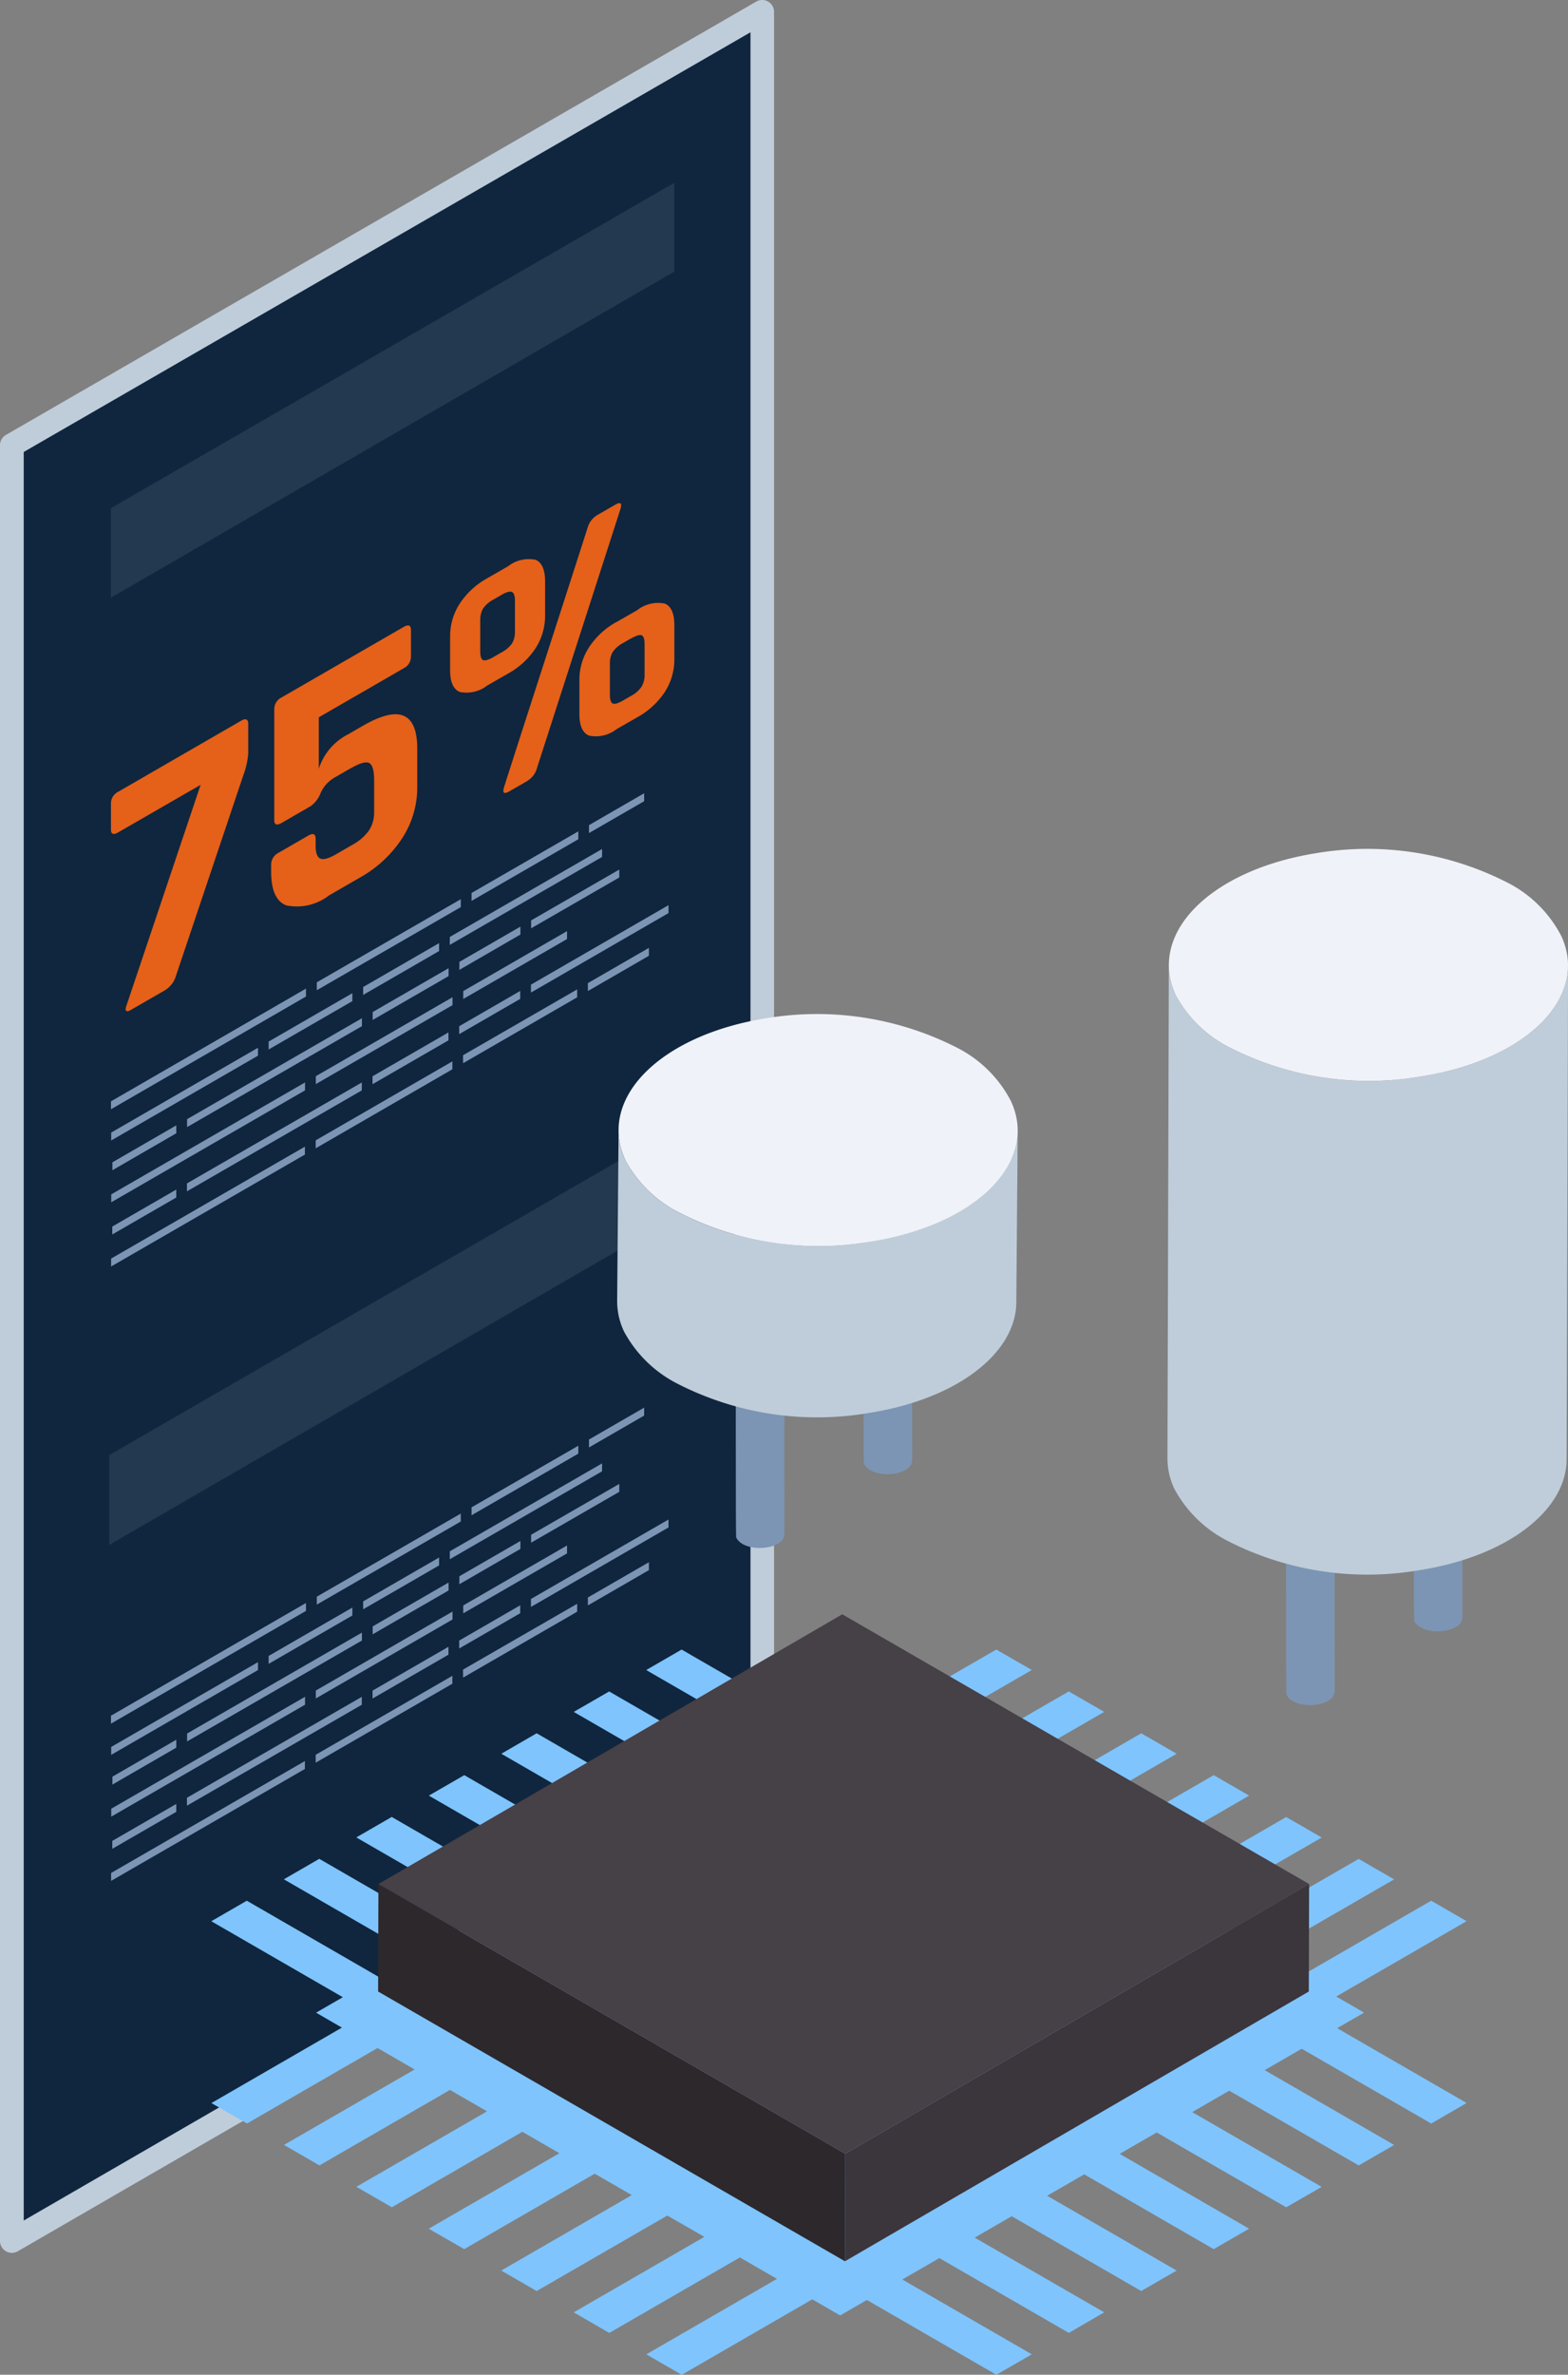 <svg id="Group_225" data-name="Group 225" xmlns="http://www.w3.org/2000/svg" xmlns:xlink="http://www.w3.org/1999/xlink" width="79.289" height="120" viewBox="0 0 79.289 120">
  <rect x="0" y="0" width="79.289" height="120" fill="#808080" stroke="none"/>
  <defs>
    <clipPath id="clip-path">
      <rect id="Rectangle_2290" data-name="Rectangle 2290" width="79.289" height="120" fill="none"/>
    </clipPath>
    <clipPath id="clip-path-2">
      <rect id="Rectangle_2289" data-name="Rectangle 2289" width="79.288" height="120" fill="none"/>
    </clipPath>
    <clipPath id="clip-path-3">
      <rect id="Rectangle_2287" data-name="Rectangle 2287" width="28.491" height="20.965" fill="none"/>
    </clipPath>
    <clipPath id="clip-path-4">
      <rect id="Rectangle_2288" data-name="Rectangle 2288" width="28.577" height="21.029" fill="none"/>
    </clipPath>
  </defs>
  <g id="Group_224" data-name="Group 224" clip-path="url(#clip-path)">
    <path id="Path_436" data-name="Path 436" d="M.5,22.4v90.746L38.444,91.2V.5Z" transform="translate(0.097 0.097)" fill="#0f263e"/>
    <g id="Group_223" data-name="Group 223">
      <g id="Group_222" data-name="Group 222" clip-path="url(#clip-path-2)">
        <path id="Path_437" data-name="Path 437" d="M.6,113.839a.608.608,0,0,1-.3-.08.6.6,0,0,1-.3-.517V22.494a.6.6,0,0,1,.3-.517L38.242.08a.6.6,0,0,1,.9.517V91.3a.6.6,0,0,1-.3.517L.9,113.759a.6.6,0,0,1-.3.08m.6-91v89.367l36.75-21.254V1.631Z" transform="translate(0 0)" fill="#bfcdda"/>
        <g id="Group_218" data-name="Group 218" transform="translate(5.609 9.234)" opacity="0.11">
          <g id="Group_217" data-name="Group 217">
            <g id="Group_216" data-name="Group 216" clip-path="url(#clip-path-3)">
              <path id="Path_438" data-name="Path 438" d="M33.189,12.221,4.7,28.7V24.175L33.189,7.734Z" transform="translate(-4.698 -7.733)" fill="#bfcdda"/>
            </g>
          </g>
        </g>
        <g id="Group_221" data-name="Group 221" transform="translate(5.523 57.036)" opacity="0.11">
          <g id="Group_220" data-name="Group 220">
            <g id="Group_219" data-name="Group 219" clip-path="url(#clip-path-4)">
              <path id="Path_439" data-name="Path 439" d="M33.2,52.269,4.625,68.8V64.26L33.2,47.767Z" transform="translate(-4.625 -47.768)" fill="#bfcdda"/>
            </g>
          </g>
        </g>
        <path id="Path_440" data-name="Path 440" d="M7.355,44.175l-1.666.961c-.106.061-.18.073-.221.03s-.032-.137.026-.289L9.233,33.752l-4.164,2.4Q4.7,36.372,4.7,36V34.688A.653.653,0,0,1,5.07,34.1l6.2-3.581q.371-.215.371.158v1.488a3.968,3.968,0,0,1-.247,1.1L7.958,43.49a1.267,1.267,0,0,1-.6.684" transform="translate(0.911 5.907)" fill="#e56019"/>
        <path id="Path_441" data-name="Path 441" d="M15.518,33.679l-.832.481a1.7,1.7,0,0,0-.7.776,1.455,1.455,0,0,1-.5.663l-1.471.85q-.373.213-.373-.141V30.693a.655.655,0,0,1,.373-.587l6.166-3.559q.373-.215.373.156v1.347a.655.655,0,0,1-.373.587l-4.288,2.475v2.6a2.974,2.974,0,0,1,1.489-1.744l.744-.43q2.746-1.585,2.746,1.161v1.949a4.691,4.691,0,0,1-.763,2.576,6.094,6.094,0,0,1-2.143,1.99l-1.559.9a2.649,2.649,0,0,1-2.161.5q-.763-.3-.762-1.7v-.356a.664.664,0,0,1,.373-.6l1.506-.87c.248-.143.371-.085.371.174V37.6c0,.367.08.583.24.651s.421-.006.788-.217l.833-.481a2.464,2.464,0,0,0,.832-.719,1.642,1.642,0,0,0,.265-.942V34.3q0-.745-.247-.876c-.166-.088-.473,0-.922.258" transform="translate(2.227 5.135)" fill="#e56019"/>
        <path id="Path_442" data-name="Path 442" d="M20.94,25.088l1.046-.6a1.7,1.7,0,0,1,1.4-.331q.478.2.479,1.106v1.7a3.042,3.042,0,0,1-.479,1.66,3.952,3.952,0,0,1-1.4,1.286l-1.046.6a1.7,1.7,0,0,1-1.391.324q-.487-.2-.487-1.1v-1.7a3.022,3.022,0,0,1,.487-1.664,3.965,3.965,0,0,1,1.391-1.28m.726.838-.407.235a1.493,1.493,0,0,0-.531.456,1.2,1.2,0,0,0-.142.623v1.541c0,.248.048.4.142.442s.272-.007.531-.158l.407-.235a1.465,1.465,0,0,0,.533-.457,1.152,1.152,0,0,0,.141-.6V26.228q0-.373-.15-.444c-.1-.048-.275,0-.523.142m1.311,9.4-.921.531q-.408.236-.265-.219.566-1.78,2.107-6.542t2.109-6.541a1.113,1.113,0,0,1,.461-.638l.939-.542q.408-.236.266.219L23.456,34.674a1.083,1.083,0,0,1-.479.648m4.5-8.02,1.046-.6a1.691,1.691,0,0,1,1.4-.33q.478.2.479,1.1v1.7a3.032,3.032,0,0,1-.479,1.657,3.944,3.944,0,0,1-1.4,1.287l-1.046.6a1.7,1.7,0,0,1-1.39.324q-.489-.2-.488-1.1v-1.7a3.013,3.013,0,0,1,.488-1.663,3.952,3.952,0,0,1,1.39-1.281m.745.827-.408.235a1.472,1.472,0,0,0-.531.459,1.146,1.146,0,0,0-.142.6v1.541c0,.26.048.413.142.459s.272-.006.531-.155l.408-.236a1.426,1.426,0,0,0,.523-.461,1.172,1.172,0,0,0,.15-.619V28.415c0-.248-.048-.4-.142-.441s-.272.006-.531.155" transform="translate(3.699 4.131)" fill="#e56019"/>
        <path id="Path_443" data-name="Path 443" d="M28.815,42.646,31.9,40.863v-.4l-3.087,1.783ZM15.05,50.592,21.961,46.6v-.4l-6.911,3.99Zm7.454-4.3,5.768-3.33v-.4L22.5,45.89Zm-8,4.617v-.4l-9.8,5.656v.4ZM4.764,54.946,8,53.078v-.4L4.764,54.546ZM25.935,42.723l6.956-4.017v-.4l-6.956,4.016Zm-3.629,2.1,3.085-1.781v-.4l-3.085,1.781Zm-4.382,2.53,3.839-2.216v-.4l-3.839,2.216ZM8.54,52.766l8.841-5.1v-.4l-8.841,5.1Z" transform="translate(0.914 7.433)" fill="#7c95b4"/>
        <path id="Path_444" data-name="Path 444" d="M22.932,38.61v.4l5.4-3.115v-.4Zm-.543.714v-.4l-7.282,4.2v.4Zm-4.937,4.037v.4l3.839-2.217v-.4Zm4.381-2.53v.4l7.7-4.443v-.4Zm-9.7,6v-.4L4.711,50.716v.4ZM31.66,33.571l-2.789,1.611v.4l2.789-1.61Zm-17.1,10.271v-.4L4.7,49.138v.4Zm2.345.232v-.4l-4.233,2.444v.4Z" transform="translate(0.912 6.514)" fill="#7c95b4"/>
        <path id="Path_445" data-name="Path 445" d="M15.056,47.64l6.911-3.989v-.4l-6.911,3.99Zm7.454-4.3,5.248-3.029v-.4l-5.248,3.03Zm-8,4.617v-.4l-9.8,5.656v.4ZM4.77,51.993,8,50.126v-.4L4.77,51.593ZM25.941,39.77,30.4,37.2v-.4L25.941,39.37Zm-3.629,2.1L25.4,40.084v-.4l-3.085,1.781ZM17.93,44.4l3.839-2.216v-.4L17.93,44ZM8.546,49.813l8.841-5.1v-.4l-8.841,5.1Z" transform="translate(0.915 7.14)" fill="#7c95b4"/>
        <path id="Path_446" data-name="Path 446" d="M28.815,68.646,31.9,66.863v-.4l-3.087,1.783ZM15.05,76.594l6.911-3.99v-.4l-6.911,3.99Zm7.454-4.3,5.768-3.33v-.4L22.5,71.89Zm-8,4.617v-.4l-9.8,5.656v.4ZM4.764,80.946,8,79.078v-.4L4.764,80.546ZM25.935,68.723l6.956-4.017v-.4l-6.956,4.016Zm-3.629,2.1,3.085-1.782v-.4l-3.085,1.782Zm-4.382,2.53,3.839-2.216v-.4l-3.839,2.216ZM8.54,78.766l8.841-5.1v-.4l-8.841,5.1Z" transform="translate(0.914 12.477)" fill="#7c95b4"/>
        <path id="Path_447" data-name="Path 447" d="M22.932,64.61v.4l5.4-3.115v-.4Zm-.543.714v-.4l-7.282,4.2v.4Zm-4.937,4.037v.4l3.839-2.217v-.4Zm4.381-2.53v.4l7.7-4.443v-.4Zm-9.7,6v-.4L4.711,76.716v.4ZM31.66,59.571l-2.789,1.611v.4l2.789-1.61Zm-17.1,10.271v-.4L4.7,75.138v.4Zm2.345.232v-.4l-4.233,2.444v.4Z" transform="translate(0.912 11.559)" fill="#7c95b4"/>
        <path id="Path_448" data-name="Path 448" d="M15.056,73.64l6.911-3.989v-.4l-6.911,3.99Zm7.454-4.3,5.248-3.029v-.4l-5.248,3.03Zm-8,4.617v-.4l-9.8,5.656v.4ZM4.77,77.993,8,76.126v-.4L4.77,77.593ZM25.941,65.77,30.4,63.2v-.4L25.941,65.37Zm-3.629,2.1L25.4,66.084v-.4l-3.085,1.782ZM17.93,70.4l3.839-2.216v-.4L17.93,70ZM8.546,75.813l8.841-5.1v-.4l-8.841,5.1Z" transform="translate(0.915 12.184)" fill="#7c95b4"/>
        <path id="Path_449" data-name="Path 449" d="M50.437,70.843l-6.593,3.807,1.872,1.082,6.593-3.807L54.1,72.958l-6.595,3.807,1.873,1.082,6.595-3.807,1.791,1.034-6.593,3.808,1.873,1.081,6.593-3.807,1.791,1.034L54.837,81l1.873,1.082L63.3,78.272,65.1,79.306,58.5,83.112l1.873,1.082,6.595-3.807,1.791,1.035-6.595,3.807,1.875,1.081L70.634,82.5l1.791,1.034-6.593,3.808,1.409.813-1.362.787,6.547,3.78L70.634,93.76l-6.548-3.779-1.873,1.081,6.548,3.78L66.97,95.877,60.422,92.1l-1.873,1.082,6.548,3.78L63.3,97.992l-6.547-3.781-1.873,1.082,6.547,3.781-1.791,1.033-6.547-3.779-1.875,1.081,6.548,3.78-1.791,1.035-6.548-3.78-1.873,1.081L54.1,103.3,52.31,104.34l-6.547-3.781-1.873,1.082,6.548,3.781-1.792,1.034-6.547-3.78-1.353.781-1.409-.814-6.6,3.814-1.792-1.034,6.605-3.814-1.873-1.082-6.605,3.814L27.275,103.3l6.605-3.813L32.007,98.41,25.4,102.224l-1.791-1.035,6.6-3.813-1.873-1.082-6.6,3.813-1.792-1.033,6.605-3.814-1.873-1.082-6.6,3.814-1.792-1.035,6.605-3.813-1.873-1.082-6.6,3.814-1.792-1.035,6.605-3.814-1.875-1.082-6.6,3.814L8.952,92.726l6.6-3.813-1.306-.755,1.353-.781-6.651-3.84L10.743,82.5l6.651,3.84,1.873-1.082-6.651-3.839,1.792-1.035,6.651,3.84,1.872-1.081-6.651-3.841,1.792-1.034,6.651,3.84L26.6,81.03l-6.652-3.84,1.792-1.034,6.651,3.839,1.873-1.081-6.651-3.84L25.4,74.04l6.651,3.84L33.926,76.8l-6.651-3.84,1.791-1.034,6.652,3.84,1.872-1.082-6.651-3.84,1.792-1.035,6.651,3.841,1.362-.787,1.306.753,6.593-3.808Z" transform="translate(1.737 13.545)" fill="#7fc4fd"/>
        <path id="Path_450" data-name="Path 450" d="M59.255,79.732l-.016,5.432L35.785,98.794l.014-5.432Z" transform="translate(6.943 15.47)" fill="#3b353c"/>
        <path id="Path_451" data-name="Path 451" d="M39.636,93.362l-.016,5.432L16.013,85.163l.016-5.43Z" transform="translate(3.107 15.471)" fill="#2c282c"/>
        <path id="Path_452" data-name="Path 452" d="M63.089,81.947,39.633,95.577,16.025,81.947l23.456-13.63Z" transform="translate(3.109 13.256)" fill="#464047"/>
        <path id="Path_453" data-name="Path 453" d="M56.922,59.046c.657-1.005-3-1.026-2.439.181-.031,16.17.011,15.095.011,15.095.384.8,2.437.647,2.438-.181Z" transform="translate(10.56 11.313)" fill="#7c95b4"/>
        <path id="Path_454" data-name="Path 454" d="M62.331,55.923c.673-1.03-2.989-1.009-2.439.183C59.861,72.274,59.9,71.2,59.9,71.2c.386.8,2.437.648,2.439-.18Z" transform="translate(11.61 10.706)" fill="#7c95b4"/>
        <path id="Path_455" data-name="Path 455" d="M62.23,46.482a15.5,15.5,0,0,1-9.749-1.521,6.307,6.307,0,0,1-2.624-2.6,3.583,3.583,0,0,1-.345-1.522l-.07,24.941a3.583,3.583,0,0,0,.345,1.522,6.307,6.307,0,0,0,2.624,2.6,15.5,15.5,0,0,0,9.749,1.522c4.5-.7,7.458-3.047,7.465-5.6L69.7,40.88c-.007,2.555-2.966,4.9-7.465,5.6" transform="translate(9.593 7.923)" fill="#bfcdda"/>
        <path id="Path_456" data-name="Path 456" d="M69.328,40.293a6.257,6.257,0,0,0-2.63-2.629,15.574,15.574,0,0,0-9.743-1.527c-5.364.854-8.546,4.06-7.109,7.169a6.319,6.319,0,0,0,2.626,2.6,15.5,15.5,0,0,0,9.748,1.521c5.392-.838,8.573-4.044,7.109-7.138" transform="translate(9.605 6.974)" fill="#eff2f8"/>
        <path id="Path_457" data-name="Path 457" d="M33.618,52.394c.657-1.005-3-1.024-2.439.183-.031,16.17.011,15.095.011,15.095.384.8,2.437.647,2.438-.181Z" transform="translate(6.038 10.023)" fill="#7c95b4"/>
        <path id="Path_458" data-name="Path 458" d="M39.027,49.272c.673-1.03-2.989-1.009-2.439.181-.03,16.17.011,15.095.011,15.095.386.8,2.437.648,2.439-.18Z" transform="translate(7.088 9.416)" fill="#7c95b4"/>
        <path id="Path_459" data-name="Path 459" d="M38.926,53.471a15.5,15.5,0,0,1-9.749-1.522,6.3,6.3,0,0,1-2.624-2.6,3.565,3.565,0,0,1-.344-1.524l-.072,8.654A3.579,3.579,0,0,0,26.482,58a6.307,6.307,0,0,0,2.624,2.6,15.5,15.5,0,0,0,9.749,1.521c4.5-.7,7.458-3.046,7.465-5.6l.07-8.654c-.007,2.555-2.966,4.9-7.465,5.6" transform="translate(5.071 9.279)" fill="#bfcdda"/>
        <path id="Path_460" data-name="Path 460" d="M46.023,47.283a6.251,6.251,0,0,0-2.63-2.629,15.574,15.574,0,0,0-9.743-1.528c-5.364.855-8.546,4.061-7.109,7.17a6.321,6.321,0,0,0,2.624,2.6,15.5,15.5,0,0,0,9.749,1.522c5.392-.838,8.573-4.044,7.109-7.138" transform="translate(5.083 8.33)" fill="#eff2f8"/>
      </g>
    </g>
  </g>
</svg>
